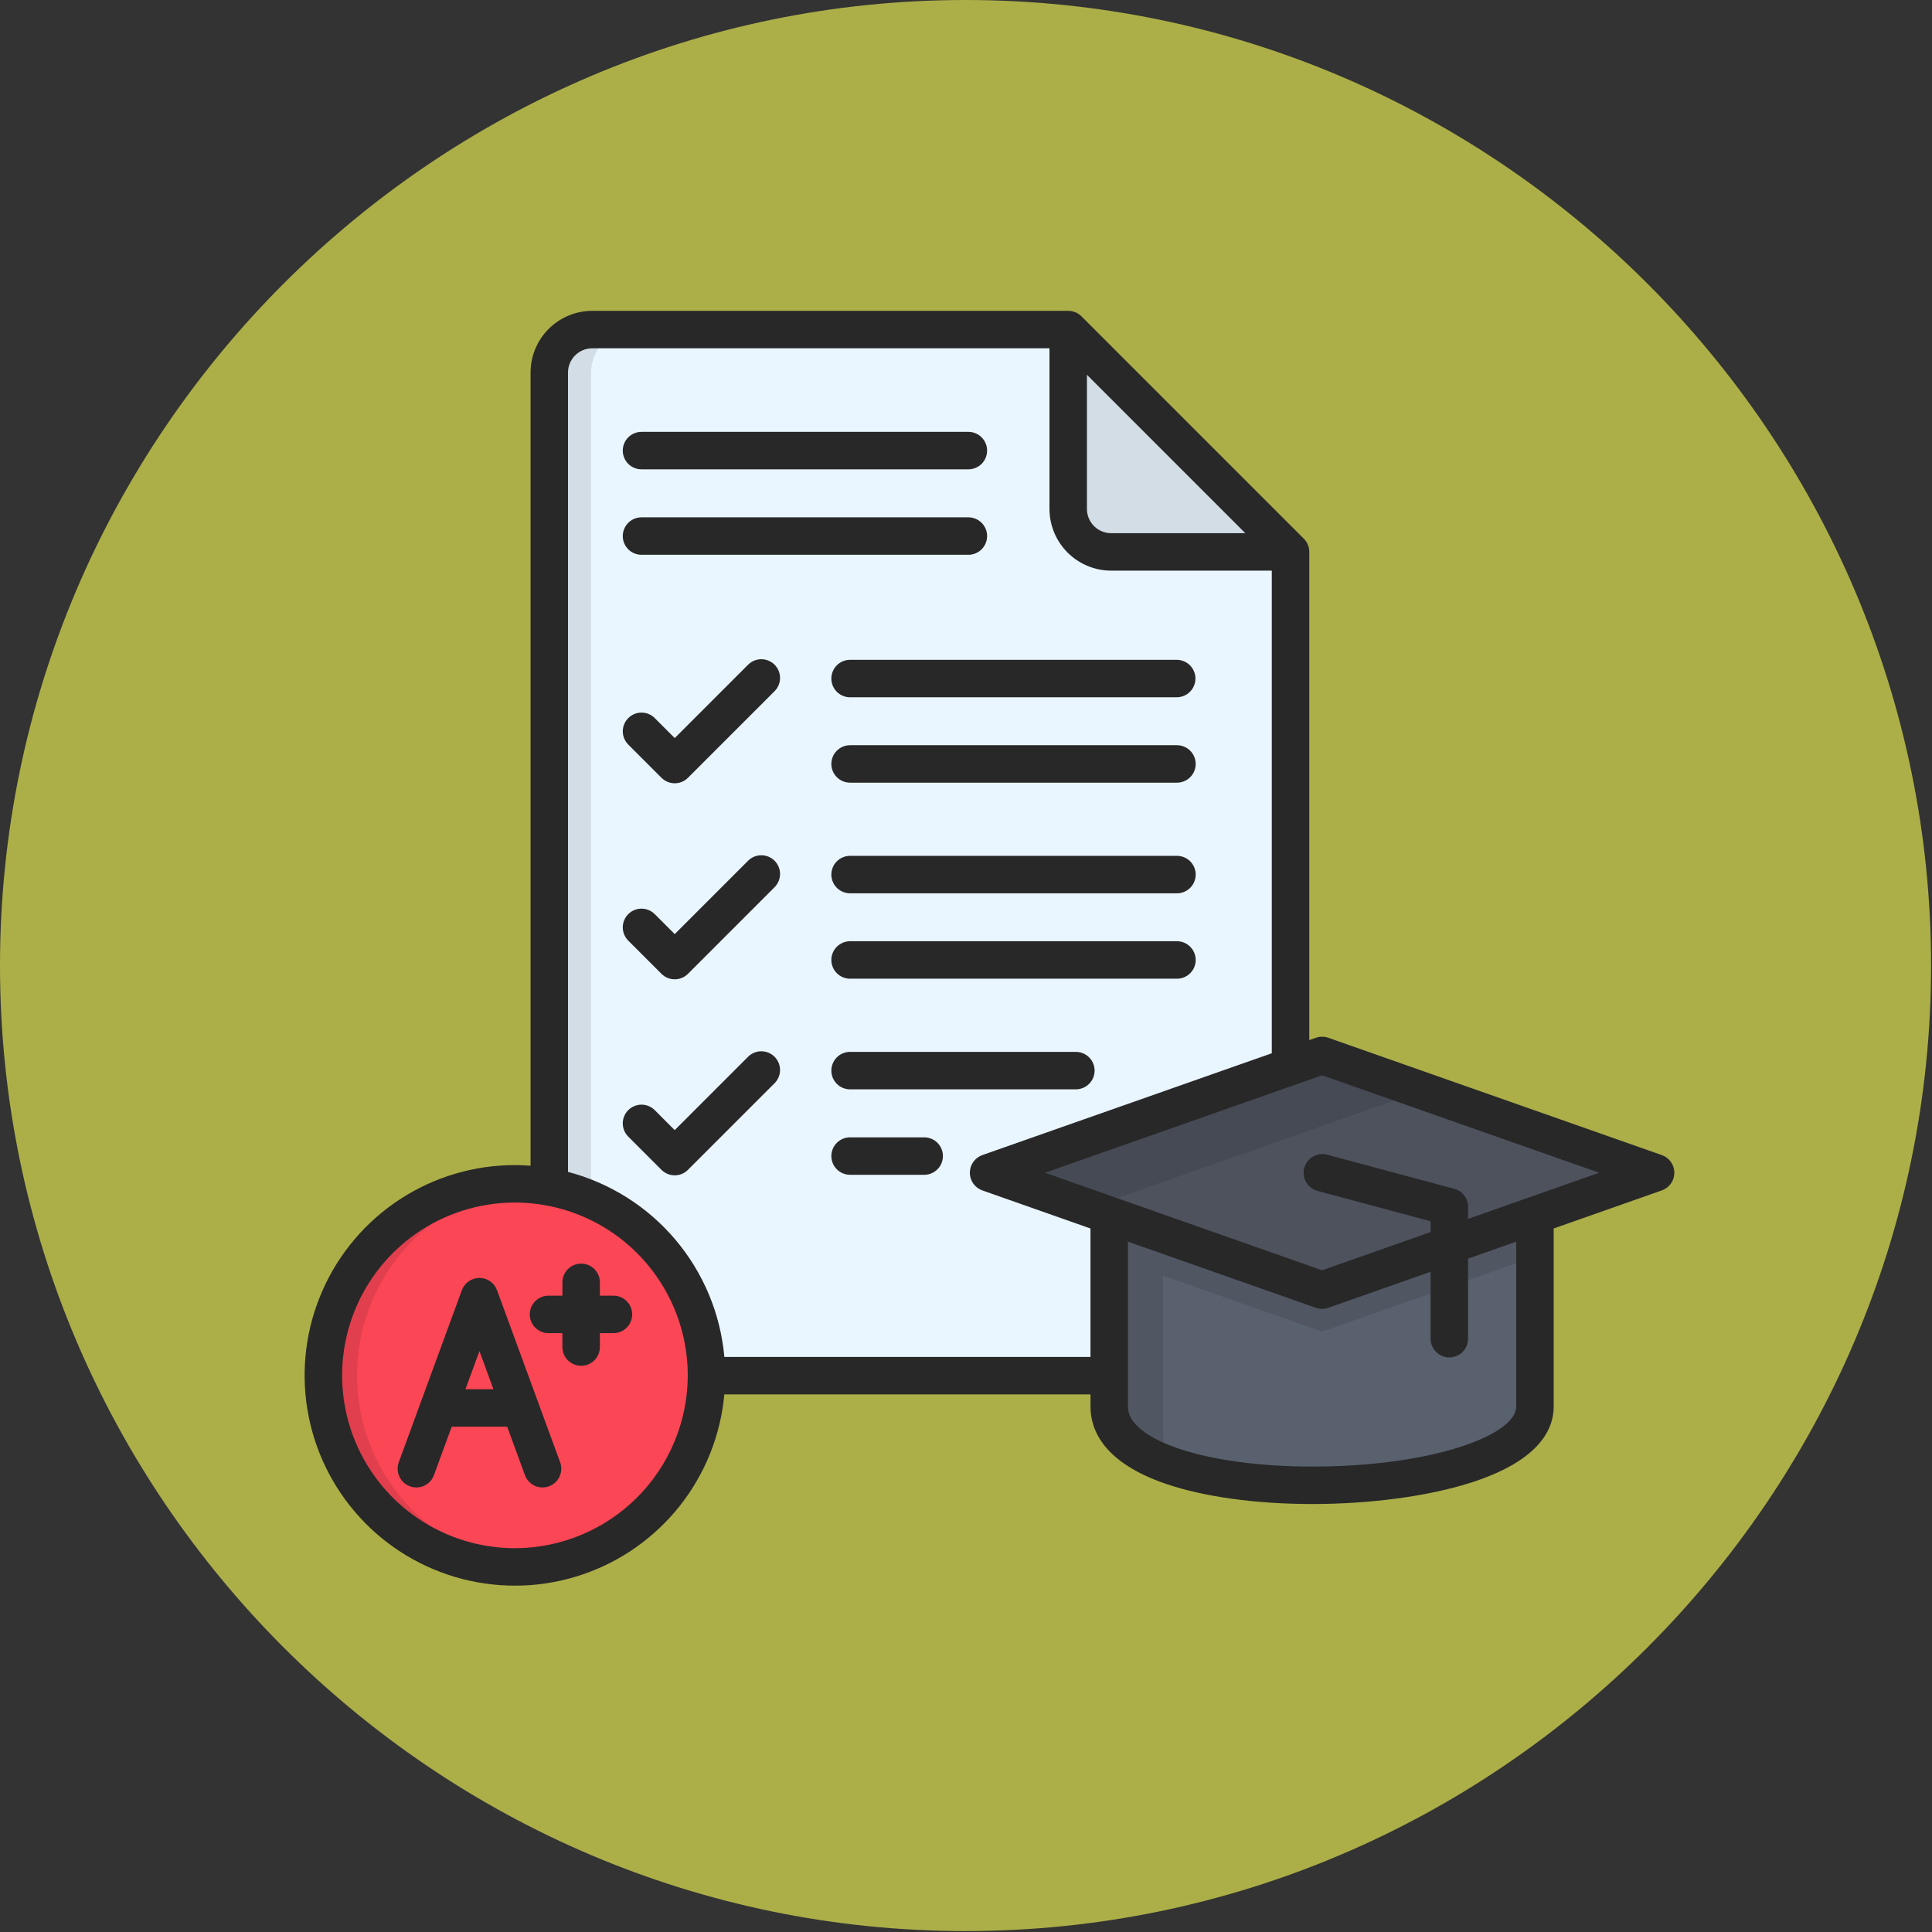 <svg width="683" height="683" viewBox="0 0 683 683" fill="none" xmlns="http://www.w3.org/2000/svg">
<rect x="0" y="0" width="683" height="683" fill="#333333" stroke="none"/>
<g clip-path="url(#clip0_168_161)">
<path fill-rule="evenodd" clip-rule="evenodd" d="M341.335 0C529.069 0 682.67 153.601 682.67 341.335C682.67 529.069 529.069 682.67 341.335 682.67C153.601 682.67 0 529.069 0 341.335C0 153.601 153.601 0 341.335 0Z" fill="#ACAF48"/>
<path fill-rule="evenodd" clip-rule="evenodd" d="M209.378 116.499H377.635L456.24 195.105V471.134C456.229 475.162 454.624 479.022 451.776 481.87C448.927 484.719 445.068 486.323 441.04 486.334H209.378C205.353 486.323 201.497 484.717 198.653 481.868C195.809 479.019 194.21 475.16 194.205 471.134V131.673C194.212 127.651 195.813 123.795 198.657 120.951C201.501 118.107 205.356 116.506 209.378 116.499Z" fill="#EAF6FF"/>
<path fill-rule="evenodd" clip-rule="evenodd" d="M377.635 116.499V179.904C377.639 183.929 379.239 187.788 382.082 190.637C384.926 193.486 388.783 195.092 392.808 195.104H456.239L377.635 116.499Z" fill="#D3DDE6"/>
<path fill-rule="evenodd" clip-rule="evenodd" d="M392.135 412.669H542.646V497.28C542.646 532.052 392.137 536.613 392.137 497.28L392.135 412.669Z" fill="#59616E"/>
<path fill-rule="evenodd" clip-rule="evenodd" d="M542.646 444.272L467.393 470.758L392.138 444.272V412.662H542.646V444.272Z" fill="#505763"/>
<path fill-rule="evenodd" clip-rule="evenodd" d="M467.393 373.119L585.3 414.593L467.393 456.094L349.484 414.593L467.393 373.119Z" fill="#4D525D"/>
<path fill-rule="evenodd" clip-rule="evenodd" d="M182.033 553.948C195.426 553.943 208.516 549.967 219.649 542.522C230.782 535.078 239.458 524.499 244.58 512.125C249.701 499.75 251.038 486.134 248.422 473C245.806 459.865 239.354 447.801 229.883 438.333C220.411 428.865 208.344 422.417 195.208 419.807C182.073 417.196 168.458 418.538 156.085 423.665C143.712 428.791 133.137 437.471 125.697 448.607C118.257 459.743 114.286 472.835 114.286 486.228C114.319 504.183 121.467 521.393 134.166 534.087C146.865 546.781 164.078 553.923 182.033 553.948Z" fill="#FA4655"/>
<path fill-rule="evenodd" clip-rule="evenodd" d="M208.95 424.083V131.673C208.958 127.646 210.562 123.787 213.412 120.942C216.262 118.097 220.124 116.499 224.151 116.499H209.378C205.356 116.506 201.501 118.107 198.657 120.951C195.813 123.795 194.212 127.651 194.205 131.673V419.602C199.276 420.523 204.224 422.026 208.95 424.079V424.083Z" fill="#D3DDE6"/>
<path fill-rule="evenodd" clip-rule="evenodd" d="M126.215 486.228C126.216 469.298 132.558 452.983 143.992 440.498C155.425 428.012 171.121 420.262 187.985 418.775C186.028 418.587 184.017 418.509 182.033 418.509C164.072 418.509 146.847 425.644 134.147 438.344C121.447 451.044 114.313 468.269 114.312 486.229C114.313 504.19 121.447 521.415 134.147 534.115C146.847 546.815 164.072 553.949 182.033 553.949C184.017 553.949 186.033 553.869 187.985 553.708C171.118 552.215 155.422 544.46 143.989 531.97C132.556 519.48 126.215 503.162 126.215 486.229V486.228Z" fill="#E13F4D"/>
<path fill-rule="evenodd" clip-rule="evenodd" d="M411.146 486.336V436.309L392.135 429.602V497.269C392.135 507.349 402.001 514.534 416.694 519.092C414.991 517.609 413.618 515.786 412.662 513.741C411.706 511.696 411.189 509.473 411.143 507.216L411.146 486.336Z" fill="#505763"/>
<path fill-rule="evenodd" clip-rule="evenodd" d="M425.838 412.662L456.24 401.966L502.808 385.585L467.393 373.119L456.24 377.032L349.484 414.593L384.901 427.059L392.138 424.513L425.838 412.662Z" fill="#454A54"/>
<path d="M587.487 408.343L469.584 366.876C468.162 366.375 466.612 366.375 465.19 366.876L462.857 367.696V195.112C462.857 193.355 462.159 191.671 460.917 190.429L382.317 111.826C381.074 110.585 379.39 109.887 377.634 109.887H209.385C203.603 109.89 198.058 112.186 193.967 116.273C189.875 120.359 187.572 125.901 187.562 131.683V412.109C185.737 411.975 183.9 411.882 182.04 411.882C167.623 411.879 153.516 416.069 141.437 423.94C129.359 431.812 119.83 443.025 114.011 456.216C108.191 469.406 106.333 484.004 108.662 498.232C110.991 512.459 117.407 525.703 127.128 536.349C136.849 546.996 149.456 554.586 163.414 558.195C177.372 561.805 192.078 561.278 205.742 556.678C219.406 552.079 231.437 543.606 240.371 532.291C249.306 520.976 254.757 507.307 256.061 492.949H385.514V497.265C385.514 505.57 390.15 517.052 412.229 524.587C425.67 529.175 444.03 531.7 463.926 531.7C484.448 531.7 504.819 528.967 519.816 524.201C544.152 516.468 549.26 505.286 549.26 497.268V434.291L587.488 420.835C588.782 420.38 589.902 419.535 590.694 418.416C591.486 417.297 591.912 415.96 591.912 414.589C591.912 413.218 591.486 411.881 590.694 410.762C589.902 409.644 588.782 408.798 587.488 408.343H587.487ZM384.255 132.495L440.248 188.496H392.802C390.531 188.49 388.355 187.583 386.752 185.975C385.149 184.366 384.249 182.188 384.25 179.917L384.255 132.495ZM182.04 547.317C169.956 547.317 158.143 543.734 148.096 537.021C138.049 530.307 130.218 520.765 125.594 509.601C120.97 498.437 119.76 486.153 122.117 474.301C124.475 462.45 130.294 451.563 138.839 443.019C147.383 434.475 158.27 428.656 170.121 426.298C181.973 423.941 194.257 425.151 205.421 429.776C216.585 434.4 226.127 442.231 232.84 452.279C239.553 462.326 243.136 474.139 243.136 486.222C243.114 502.419 236.67 517.947 225.217 529.399C213.764 540.852 198.237 547.296 182.04 547.317ZM256.077 479.708C254.712 464.441 248.672 449.968 238.78 438.26C228.887 426.552 215.625 418.181 200.801 414.286V131.683C200.807 129.412 201.714 127.237 203.322 125.633C204.93 124.03 207.109 123.13 209.38 123.131H371.011V179.91C371.014 185.692 373.31 191.236 377.395 195.327C381.48 199.419 387.021 201.723 392.802 201.734H449.602V372.351L347.278 408.343C345.985 408.798 344.864 409.644 344.072 410.762C343.28 411.881 342.854 413.218 342.854 414.589C342.854 415.96 343.28 417.297 344.072 418.416C344.864 419.535 345.985 420.38 347.278 420.835L385.505 434.291V479.708H256.077ZM536.016 497.266C536.016 507.289 506.416 518.459 463.926 518.459C445.448 518.459 428.606 516.184 416.506 512.058C409.878 509.792 398.758 504.868 398.758 497.27V438.953L465.189 462.334C466.613 462.837 468.165 462.837 469.589 462.334L505.749 449.602V473.35C505.774 475.09 506.482 476.751 507.722 477.972C508.961 479.194 510.631 479.879 512.371 479.879C514.111 479.879 515.782 479.194 517.021 477.972C518.26 476.751 518.969 475.09 518.993 473.35V444.945L536.016 438.953V497.266ZM518.993 430.905V426.654C518.994 425.196 518.514 423.778 517.627 422.621C516.739 421.464 515.495 420.632 514.087 420.254L469.102 408.19C467.415 407.763 465.628 408.017 464.126 408.897C462.625 409.777 461.53 411.213 461.08 412.894C460.629 414.575 460.858 416.366 461.717 417.88C462.576 419.393 463.997 420.508 465.672 420.982L505.749 431.729V435.562L467.388 449.069L369.435 414.591L467.388 380.135L565.336 414.591L518.993 430.905ZM422.698 270.067C422.698 270.936 422.527 271.797 422.195 272.601C421.862 273.404 421.374 274.135 420.759 274.75C420.144 275.365 419.414 275.852 418.611 276.185C417.808 276.518 416.946 276.689 416.077 276.689H300.426C298.686 276.665 297.025 275.956 295.803 274.717C294.582 273.478 293.897 271.807 293.897 270.067C293.897 268.327 294.582 266.657 295.803 265.418C297.025 264.179 298.686 263.47 300.426 263.445H416.077C417.833 263.445 419.517 264.143 420.759 265.385C422.001 266.626 422.698 268.311 422.698 270.067ZM300.431 233.258H416.082C417.822 233.283 419.482 233.992 420.704 235.231C421.926 236.47 422.611 238.14 422.611 239.881C422.611 241.621 421.926 243.291 420.704 244.53C419.482 245.769 417.822 246.478 416.082 246.503H300.426C298.686 246.478 297.025 245.769 295.803 244.53C294.582 243.291 293.897 241.621 293.897 239.881C293.897 238.14 294.582 236.47 295.803 235.231C297.025 233.992 298.686 233.283 300.426 233.258H300.431ZM273.828 234.984C275.07 236.226 275.767 237.91 275.767 239.666C275.767 241.422 275.07 243.106 273.828 244.348L243.213 274.964C241.971 276.206 240.287 276.903 238.531 276.903C236.774 276.903 235.09 276.206 233.848 274.964L222.107 263.221C220.865 261.98 220.167 260.295 220.167 258.539C220.167 256.783 220.864 255.098 222.106 253.857C223.348 252.615 225.032 251.917 226.788 251.917C228.544 251.917 230.229 252.614 231.471 253.856L238.531 260.923L264.463 234.989C265.704 233.748 267.387 233.05 269.142 233.049C270.897 233.048 272.58 233.744 273.823 234.984H273.828ZM422.703 309.18C422.703 310.936 422.006 312.62 420.764 313.862C419.522 315.104 417.838 315.802 416.082 315.802H300.426C298.686 315.777 297.025 315.068 295.803 313.829C294.582 312.59 293.897 310.92 293.897 309.18C293.897 307.439 294.582 305.769 295.803 304.53C297.025 303.291 298.686 302.582 300.426 302.557H416.077C416.946 302.557 417.808 302.729 418.611 303.062C419.414 303.394 420.144 303.882 420.759 304.497C421.374 305.112 421.862 305.842 422.195 306.646C422.527 307.449 422.698 308.311 422.698 309.18H422.703ZM422.703 339.366C422.704 340.235 422.533 341.096 422.2 341.9C421.867 342.703 421.379 343.434 420.765 344.049C420.15 344.663 419.42 345.151 418.616 345.484C417.813 345.817 416.952 345.988 416.082 345.988H300.426C298.686 345.964 297.025 345.255 295.803 344.016C294.582 342.777 293.897 341.106 293.897 339.366C293.897 337.626 294.582 335.956 295.803 334.717C297.025 333.478 298.686 332.769 300.426 332.744H416.077C416.946 332.744 417.807 332.916 418.611 333.248C419.414 333.581 420.144 334.069 420.759 334.684C421.374 335.298 421.861 336.028 422.194 336.832C422.527 337.635 422.698 338.496 422.698 339.366H422.703ZM273.823 304.283C275.064 305.525 275.762 307.209 275.762 308.966C275.762 310.722 275.064 312.406 273.823 313.648L243.208 344.268C241.966 345.51 240.281 346.207 238.525 346.207C236.769 346.207 235.085 345.51 233.843 344.268L222.101 332.526C221.486 331.911 220.998 331.181 220.666 330.377C220.333 329.574 220.161 328.713 220.161 327.843C220.161 326.974 220.333 326.113 220.665 325.309C220.998 324.506 221.486 323.776 222.101 323.161C222.715 322.546 223.445 322.058 224.249 321.725C225.052 321.392 225.913 321.221 226.783 321.221C227.652 321.221 228.513 321.392 229.317 321.725C230.12 322.058 230.85 322.545 231.465 323.16L238.525 330.227L264.457 304.293C265.698 303.051 267.382 302.351 269.138 302.349C270.894 302.347 272.579 303.043 273.823 304.283ZM386.963 378.479C386.963 380.236 386.266 381.92 385.024 383.162C383.782 384.404 382.097 385.102 380.341 385.102H300.426C298.686 385.077 297.025 384.369 295.803 383.129C294.582 381.89 293.897 380.22 293.897 378.48C293.897 376.74 294.582 375.069 295.803 373.83C297.025 372.591 298.686 371.882 300.426 371.858H380.341C381.21 371.858 382.071 372.029 382.875 372.361C383.678 372.694 384.409 373.182 385.024 373.797C385.638 374.412 386.126 375.142 386.459 375.945C386.792 376.748 386.963 377.61 386.963 378.479ZM333.347 408.691C333.347 410.448 332.649 412.132 331.407 413.374C330.165 414.616 328.481 415.314 326.724 415.314H300.426C298.686 415.289 297.025 414.581 295.803 413.342C294.582 412.102 293.897 410.432 293.897 408.692C293.897 406.952 294.582 405.282 295.803 404.042C297.025 402.803 298.686 402.095 300.426 402.07H326.724C327.594 402.07 328.455 402.241 329.259 402.574C330.062 402.906 330.792 403.394 331.407 404.009C332.022 404.624 332.51 405.354 332.843 406.157C333.176 406.961 333.347 407.822 333.347 408.691ZM273.823 373.582C275.064 374.824 275.762 376.508 275.762 378.264C275.762 380.021 275.064 381.705 273.823 382.947L243.208 413.562C242.593 414.177 241.863 414.665 241.06 414.998C240.257 415.331 239.396 415.502 238.526 415.502C237.656 415.502 236.795 415.331 235.992 414.998C235.189 414.665 234.459 414.177 233.844 413.562L222.101 401.821C220.859 400.579 220.161 398.895 220.161 397.138C220.161 395.382 220.859 393.698 222.101 392.456C223.342 391.214 225.027 390.516 226.783 390.516C228.539 390.516 230.223 391.213 231.465 392.455L238.525 399.522L264.457 373.588C265.699 372.346 267.382 371.647 269.139 371.646C270.895 371.645 272.58 372.341 273.823 373.582ZM220.161 159.295C220.161 157.539 220.859 155.854 222.101 154.612C223.343 153.37 225.027 152.673 226.784 152.673H342.434C344.174 152.697 345.834 153.406 347.056 154.645C348.278 155.884 348.962 157.555 348.962 159.295C348.962 161.035 348.278 162.705 347.056 163.944C345.834 165.184 344.174 165.892 342.434 165.917H226.784C225.914 165.917 225.053 165.746 224.25 165.413C223.446 165.08 222.716 164.593 222.101 163.978C221.486 163.363 220.998 162.633 220.665 161.83C220.332 161.026 220.161 160.165 220.161 159.295ZM220.161 189.508C220.161 188.638 220.332 187.777 220.665 186.973C220.998 186.17 221.486 185.44 222.101 184.825C222.716 184.21 223.446 183.723 224.25 183.39C225.053 183.057 225.914 182.886 226.784 182.886H342.434C344.174 182.911 345.834 183.619 347.056 184.859C348.278 186.098 348.962 187.768 348.962 189.508C348.962 191.248 348.278 192.919 347.056 194.158C345.834 195.397 344.174 196.106 342.434 196.13H226.784C225.027 196.13 223.343 195.433 222.101 194.191C220.859 192.949 220.161 191.264 220.161 189.508ZM175.71 456.116C175.244 454.842 174.397 453.743 173.286 452.966C172.174 452.189 170.85 451.773 169.494 451.773C168.138 451.773 166.815 452.189 165.703 452.966C164.591 453.743 163.745 454.842 163.278 456.116L140.973 516.944C140.673 517.76 140.538 518.628 140.574 519.496C140.61 520.365 140.816 521.218 141.182 522.007C141.548 522.796 142.065 523.505 142.705 524.094C143.344 524.683 144.094 525.141 144.91 525.44C145.727 525.739 146.594 525.875 147.463 525.839C148.331 525.803 149.185 525.596 149.974 525.231C150.763 524.865 151.472 524.348 152.061 523.708C152.65 523.068 153.107 522.319 153.406 521.503L159.688 504.37H179.301L185.582 521.503C185.882 522.319 186.339 523.068 186.928 523.708C187.517 524.348 188.226 524.865 189.015 525.231C189.804 525.596 190.657 525.803 191.526 525.839C192.395 525.875 193.262 525.739 194.078 525.44C194.895 525.141 195.644 524.683 196.284 524.094C196.924 523.505 197.441 522.796 197.807 522.007C198.172 521.218 198.379 520.365 198.415 519.496C198.451 518.628 198.315 517.76 198.016 516.944L175.71 456.116ZM164.545 491.126L169.494 477.629L174.444 491.126H164.545ZM223.487 464.669C223.487 466.425 222.789 468.11 221.547 469.352C220.305 470.594 218.62 471.292 216.864 471.292H212.064V476.116C212.076 476.993 211.914 477.864 211.587 478.679C211.26 479.493 210.774 480.234 210.158 480.859C209.542 481.484 208.807 481.98 207.998 482.319C207.188 482.658 206.319 482.832 205.442 482.832C204.564 482.832 203.695 482.658 202.886 482.319C202.076 481.98 201.342 481.484 200.726 480.859C200.11 480.234 199.624 479.493 199.297 478.679C198.969 477.864 198.807 476.993 198.82 476.116V471.292H194.001C193.124 471.304 192.252 471.142 191.438 470.815C190.624 470.488 189.882 470.002 189.257 469.386C188.633 468.77 188.136 468.035 187.798 467.226C187.459 466.416 187.284 465.547 187.284 464.67C187.284 463.792 187.459 462.923 187.798 462.113C188.136 461.304 188.633 460.57 189.257 459.954C189.882 459.337 190.624 458.852 191.438 458.524C192.252 458.197 193.124 458.035 194.001 458.048H198.826V453.248C198.851 451.508 199.56 449.847 200.799 448.625C202.038 447.404 203.708 446.719 205.448 446.719C207.189 446.719 208.859 447.404 210.098 448.625C211.337 449.847 212.046 451.508 212.07 453.248V458.048H216.87C218.626 458.049 220.308 458.747 221.549 459.989C222.79 461.23 223.487 462.914 223.487 464.669Z" fill="#282828"/>
</g>
<defs>
<clipPath id="clip0_168_161">
<rect width="682.67" height="682.67" fill="white"/>
</clipPath>
</defs>
</svg>
